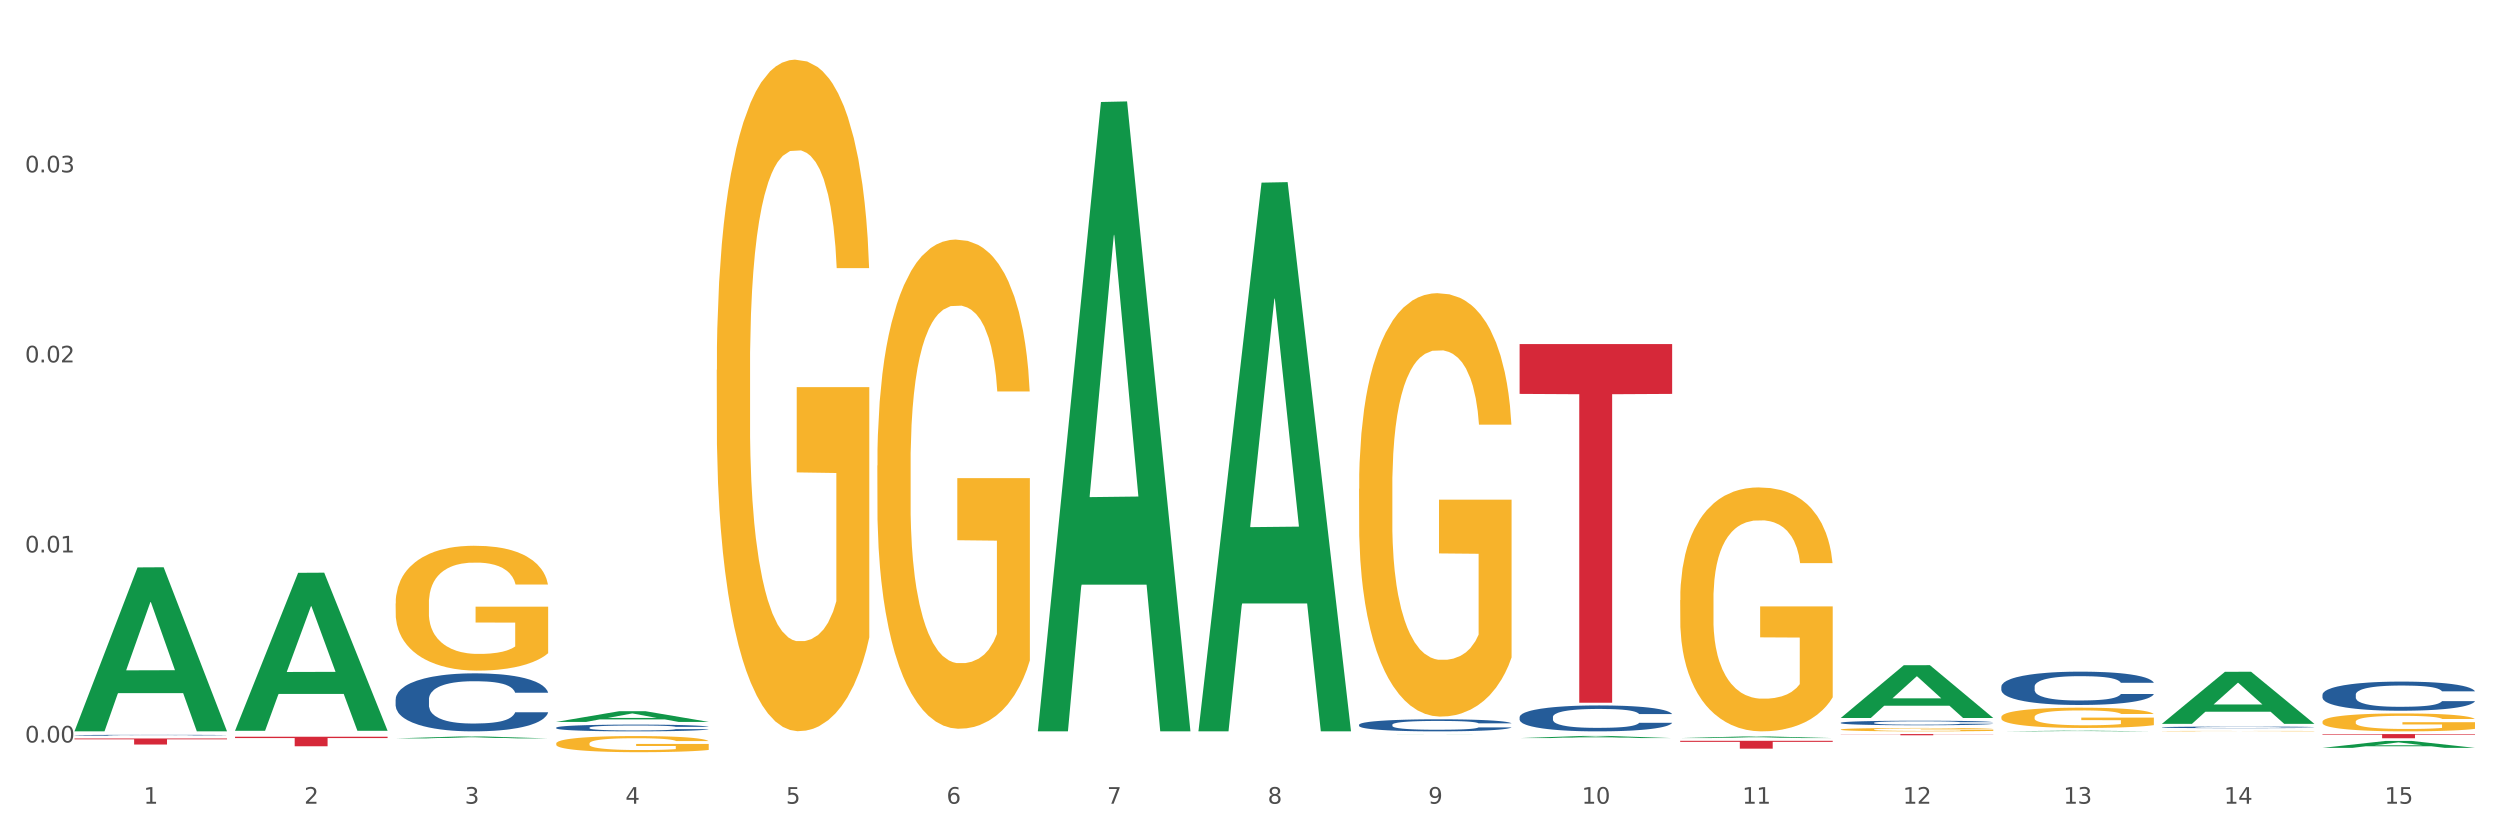 <?xml version="1.0" encoding="utf-8" standalone="no"?>
<!DOCTYPE svg PUBLIC "-//W3C//DTD SVG 1.1//EN"
  "http://www.w3.org/Graphics/SVG/1.1/DTD/svg11.dtd">
<svg xmlns:xlink="http://www.w3.org/1999/xlink" width="1080pt" height="360pt" viewBox="0 0 1080 360" xmlns="http://www.w3.org/2000/svg" version="1.1">
 <rect x="0" y="0" width="1080" height="360" fill="#333333" stroke="none"/>
 <defs>
  <style type="text/css">*{stroke-linejoin: round; stroke-linecap: butt}</style>
 </defs>
 <g id="figure_1">
  <g id="patch_1">
   <path d="M 0 360 
L 1080 360 
L 1080 0 
L 0 0 
z
" style="fill: #ffffff; stroke: #ffffff; stroke-linejoin: miter"/>
  </g>
  <g id="axes_1">
   <g id="matplotlib.axis_1">
    <g id="xtick_1">
     <g id="text_1">
      <!-- 1 -->
      <g style="fill: #4d4d4d" transform="translate(62.07 347.204) scale(0.096 -0.096)">
       <defs>
        <path id="DejaVuSans-31" d="M 794 531 
L 1825 531 
L 1825 4091 
L 703 3866 
L 703 4441 
L 1819 4666 
L 2450 4666 
L 2450 531 
L 3481 531 
L 3481 0 
L 794 0 
L 794 531 
z
" transform="scale(0.016)"/>
       </defs>
       <use xlink:href="#DejaVuSans-31"/>
      </g>
     </g>
    </g>
    <g id="xtick_2">
     <g id="text_2">
      <!-- 2 -->
      <g style="fill: #4d4d4d" transform="translate(131.436 347.204) scale(0.096 -0.096)">
       <defs>
        <path id="DejaVuSans-32" d="M 1228 531 
L 3431 531 
L 3431 0 
L 469 0 
L 469 531 
Q 828 903 1448 1529 
Q 2069 2156 2228 2338 
Q 2531 2678 2651 2914 
Q 2772 3150 2772 3378 
Q 2772 3750 2511 3984 
Q 2250 4219 1831 4219 
Q 1534 4219 1204 4116 
Q 875 4013 500 3803 
L 500 4441 
Q 881 4594 1212 4672 
Q 1544 4750 1819 4750 
Q 2544 4750 2975 4387 
Q 3406 4025 3406 3419 
Q 3406 3131 3298 2873 
Q 3191 2616 2906 2266 
Q 2828 2175 2409 1742 
Q 1991 1309 1228 531 
z
" transform="scale(0.016)"/>
       </defs>
       <use xlink:href="#DejaVuSans-32"/>
      </g>
     </g>
    </g>
    <g id="xtick_3">
     <g id="text_3">
      <!-- 3 -->
      <g style="fill: #4d4d4d" transform="translate(200.802 347.204) scale(0.096 -0.096)">
       <defs>
        <path id="DejaVuSans-33" d="M 2597 2516 
Q 3050 2419 3304 2112 
Q 3559 1806 3559 1356 
Q 3559 666 3084 287 
Q 2609 -91 1734 -91 
Q 1441 -91 1130 -33 
Q 819 25 488 141 
L 488 750 
Q 750 597 1062 519 
Q 1375 441 1716 441 
Q 2309 441 2620 675 
Q 2931 909 2931 1356 
Q 2931 1769 2642 2001 
Q 2353 2234 1838 2234 
L 1294 2234 
L 1294 2753 
L 1863 2753 
Q 2328 2753 2575 2939 
Q 2822 3125 2822 3475 
Q 2822 3834 2567 4026 
Q 2313 4219 1838 4219 
Q 1578 4219 1281 4162 
Q 984 4106 628 3988 
L 628 4550 
Q 988 4650 1302 4700 
Q 1616 4750 1894 4750 
Q 2613 4750 3031 4423 
Q 3450 4097 3450 3541 
Q 3450 3153 3228 2886 
Q 3006 2619 2597 2516 
z
" transform="scale(0.016)"/>
       </defs>
       <use xlink:href="#DejaVuSans-33"/>
      </g>
     </g>
    </g>
    <g id="xtick_4">
     <g id="text_4">
      <!-- 4 -->
      <g style="fill: #4d4d4d" transform="translate(270.169 347.204) scale(0.096 -0.096)">
       <defs>
        <path id="DejaVuSans-34" d="M 2419 4116 
L 825 1625 
L 2419 1625 
L 2419 4116 
z
M 2253 4666 
L 3047 4666 
L 3047 1625 
L 3713 1625 
L 3713 1100 
L 3047 1100 
L 3047 0 
L 2419 0 
L 2419 1100 
L 313 1100 
L 313 1709 
L 2253 4666 
z
" transform="scale(0.016)"/>
       </defs>
       <use xlink:href="#DejaVuSans-34"/>
      </g>
     </g>
    </g>
    <g id="xtick_5">
     <g id="text_5">
      <!-- 5 -->
      <g style="fill: #4d4d4d" transform="translate(339.535 347.204) scale(0.096 -0.096)">
       <defs>
        <path id="DejaVuSans-35" d="M 691 4666 
L 3169 4666 
L 3169 4134 
L 1269 4134 
L 1269 2991 
Q 1406 3038 1543 3061 
Q 1681 3084 1819 3084 
Q 2600 3084 3056 2656 
Q 3513 2228 3513 1497 
Q 3513 744 3044 326 
Q 2575 -91 1722 -91 
Q 1428 -91 1123 -41 
Q 819 9 494 109 
L 494 744 
Q 775 591 1075 516 
Q 1375 441 1709 441 
Q 2250 441 2565 725 
Q 2881 1009 2881 1497 
Q 2881 1984 2565 2268 
Q 2250 2553 1709 2553 
Q 1456 2553 1204 2497 
Q 953 2441 691 2322 
L 691 4666 
z
" transform="scale(0.016)"/>
       </defs>
       <use xlink:href="#DejaVuSans-35"/>
      </g>
     </g>
    </g>
    <g id="xtick_6">
     <g id="text_6">
      <!-- 6 -->
      <g style="fill: #4d4d4d" transform="translate(408.901 347.204) scale(0.096 -0.096)">
       <defs>
        <path id="DejaVuSans-36" d="M 2113 2584 
Q 1688 2584 1439 2293 
Q 1191 2003 1191 1497 
Q 1191 994 1439 701 
Q 1688 409 2113 409 
Q 2538 409 2786 701 
Q 3034 994 3034 1497 
Q 3034 2003 2786 2293 
Q 2538 2584 2113 2584 
z
M 3366 4563 
L 3366 3988 
Q 3128 4100 2886 4159 
Q 2644 4219 2406 4219 
Q 1781 4219 1451 3797 
Q 1122 3375 1075 2522 
Q 1259 2794 1537 2939 
Q 1816 3084 2150 3084 
Q 2853 3084 3261 2657 
Q 3669 2231 3669 1497 
Q 3669 778 3244 343 
Q 2819 -91 2113 -91 
Q 1303 -91 875 529 
Q 447 1150 447 2328 
Q 447 3434 972 4092 
Q 1497 4750 2381 4750 
Q 2619 4750 2861 4703 
Q 3103 4656 3366 4563 
z
" transform="scale(0.016)"/>
       </defs>
       <use xlink:href="#DejaVuSans-36"/>
      </g>
     </g>
    </g>
    <g id="xtick_7">
     <g id="text_7">
      <!-- 7 -->
      <g style="fill: #4d4d4d" transform="translate(478.267 347.204) scale(0.096 -0.096)">
       <defs>
        <path id="DejaVuSans-37" d="M 525 4666 
L 3525 4666 
L 3525 4397 
L 1831 0 
L 1172 0 
L 2766 4134 
L 525 4134 
L 525 4666 
z
" transform="scale(0.016)"/>
       </defs>
       <use xlink:href="#DejaVuSans-37"/>
      </g>
     </g>
    </g>
    <g id="xtick_8">
     <g id="text_8">
      <!-- 8 -->
      <g style="fill: #4d4d4d" transform="translate(547.634 347.204) scale(0.096 -0.096)">
       <defs>
        <path id="DejaVuSans-38" d="M 2034 2216 
Q 1584 2216 1326 1975 
Q 1069 1734 1069 1313 
Q 1069 891 1326 650 
Q 1584 409 2034 409 
Q 2484 409 2743 651 
Q 3003 894 3003 1313 
Q 3003 1734 2745 1975 
Q 2488 2216 2034 2216 
z
M 1403 2484 
Q 997 2584 770 2862 
Q 544 3141 544 3541 
Q 544 4100 942 4425 
Q 1341 4750 2034 4750 
Q 2731 4750 3128 4425 
Q 3525 4100 3525 3541 
Q 3525 3141 3298 2862 
Q 3072 2584 2669 2484 
Q 3125 2378 3379 2068 
Q 3634 1759 3634 1313 
Q 3634 634 3220 271 
Q 2806 -91 2034 -91 
Q 1263 -91 848 271 
Q 434 634 434 1313 
Q 434 1759 690 2068 
Q 947 2378 1403 2484 
z
M 1172 3481 
Q 1172 3119 1398 2916 
Q 1625 2713 2034 2713 
Q 2441 2713 2670 2916 
Q 2900 3119 2900 3481 
Q 2900 3844 2670 4047 
Q 2441 4250 2034 4250 
Q 1625 4250 1398 4047 
Q 1172 3844 1172 3481 
z
" transform="scale(0.016)"/>
       </defs>
       <use xlink:href="#DejaVuSans-38"/>
      </g>
     </g>
    </g>
    <g id="xtick_9">
     <g id="text_9">
      <!-- 9 -->
      <g style="fill: #4d4d4d" transform="translate(617 347.204) scale(0.096 -0.096)">
       <defs>
        <path id="DejaVuSans-39" d="M 703 97 
L 703 672 
Q 941 559 1184 500 
Q 1428 441 1663 441 
Q 2288 441 2617 861 
Q 2947 1281 2994 2138 
Q 2813 1869 2534 1725 
Q 2256 1581 1919 1581 
Q 1219 1581 811 2004 
Q 403 2428 403 3163 
Q 403 3881 828 4315 
Q 1253 4750 1959 4750 
Q 2769 4750 3195 4129 
Q 3622 3509 3622 2328 
Q 3622 1225 3098 567 
Q 2575 -91 1691 -91 
Q 1453 -91 1209 -44 
Q 966 3 703 97 
z
M 1959 2075 
Q 2384 2075 2632 2365 
Q 2881 2656 2881 3163 
Q 2881 3666 2632 3958 
Q 2384 4250 1959 4250 
Q 1534 4250 1286 3958 
Q 1038 3666 1038 3163 
Q 1038 2656 1286 2365 
Q 1534 2075 1959 2075 
z
" transform="scale(0.016)"/>
       </defs>
       <use xlink:href="#DejaVuSans-39"/>
      </g>
     </g>
    </g>
    <g id="xtick_10">
     <g id="text_10">
      <!-- 10 -->
      <g style="fill: #4d4d4d" transform="translate(683.312 347.204) scale(0.096 -0.096)">
       <defs>
        <path id="DejaVuSans-30" d="M 2034 4250 
Q 1547 4250 1301 3770 
Q 1056 3291 1056 2328 
Q 1056 1369 1301 889 
Q 1547 409 2034 409 
Q 2525 409 2770 889 
Q 3016 1369 3016 2328 
Q 3016 3291 2770 3770 
Q 2525 4250 2034 4250 
z
M 2034 4750 
Q 2819 4750 3233 4129 
Q 3647 3509 3647 2328 
Q 3647 1150 3233 529 
Q 2819 -91 2034 -91 
Q 1250 -91 836 529 
Q 422 1150 422 2328 
Q 422 3509 836 4129 
Q 1250 4750 2034 4750 
z
" transform="scale(0.016)"/>
       </defs>
       <use xlink:href="#DejaVuSans-31"/>
       <use xlink:href="#DejaVuSans-30" transform="translate(63.623 0)"/>
      </g>
     </g>
    </g>
    <g id="xtick_11">
     <g id="text_11">
      <!-- 11 -->
      <g style="fill: #4d4d4d" transform="translate(752.678 347.204) scale(0.096 -0.096)">
       <use xlink:href="#DejaVuSans-31"/>
       <use xlink:href="#DejaVuSans-31" transform="translate(63.623 0)"/>
      </g>
     </g>
    </g>
    <g id="xtick_12">
     <g id="text_12">
      <!-- 12 -->
      <g style="fill: #4d4d4d" transform="translate(822.044 347.204) scale(0.096 -0.096)">
       <use xlink:href="#DejaVuSans-31"/>
       <use xlink:href="#DejaVuSans-32" transform="translate(63.623 0)"/>
      </g>
     </g>
    </g>
    <g id="xtick_13">
     <g id="text_13">
      <!-- 13 -->
      <g style="fill: #4d4d4d" transform="translate(891.411 347.204) scale(0.096 -0.096)">
       <use xlink:href="#DejaVuSans-31"/>
       <use xlink:href="#DejaVuSans-33" transform="translate(63.623 0)"/>
      </g>
     </g>
    </g>
    <g id="xtick_14">
     <g id="text_14">
      <!-- 14 -->
      <g style="fill: #4d4d4d" transform="translate(960.777 347.204) scale(0.096 -0.096)">
       <use xlink:href="#DejaVuSans-31"/>
       <use xlink:href="#DejaVuSans-34" transform="translate(63.623 0)"/>
      </g>
     </g>
    </g>
    <g id="xtick_15">
     <g id="text_15">
      <!-- 15 -->
      <g style="fill: #4d4d4d" transform="translate(1030.143 347.204) scale(0.096 -0.096)">
       <use xlink:href="#DejaVuSans-31"/>
       <use xlink:href="#DejaVuSans-35" transform="translate(63.623 0)"/>
      </g>
     </g>
    </g>
    <g id="xtick_16"/>
    <g id="xtick_17"/>
    <g id="xtick_18"/>
    <g id="xtick_19"/>
    <g id="xtick_20"/>
    <g id="xtick_21"/>
    <g id="xtick_22"/>
    <g id="xtick_23"/>
    <g id="xtick_24"/>
    <g id="xtick_25"/>
    <g id="xtick_26"/>
    <g id="xtick_27"/>
    <g id="xtick_28"/>
    <g id="xtick_29"/>
   </g>
   <g id="matplotlib.axis_2">
    <g id="ytick_1">
     <g id="text_16">
      <!-- 0.00 -->
      <g style="fill: #4d4d4d" transform="translate(10.8 320.762) scale(0.096 -0.096)">
       <defs>
        <path id="DejaVuSans-2e" d="M 684 794 
L 1344 794 
L 1344 0 
L 684 0 
L 684 794 
z
" transform="scale(0.016)"/>
       </defs>
       <use xlink:href="#DejaVuSans-30"/>
       <use xlink:href="#DejaVuSans-2e" transform="translate(63.623 0)"/>
       <use xlink:href="#DejaVuSans-30" transform="translate(95.41 0)"/>
       <use xlink:href="#DejaVuSans-30" transform="translate(159.033 0)"/>
      </g>
     </g>
    </g>
    <g id="ytick_2">
     <g id="text_17">
      <!-- 0.01 -->
      <g style="fill: #4d4d4d" transform="translate(10.8 238.664) scale(0.096 -0.096)">
       <use xlink:href="#DejaVuSans-30"/>
       <use xlink:href="#DejaVuSans-2e" transform="translate(63.623 0)"/>
       <use xlink:href="#DejaVuSans-30" transform="translate(95.41 0)"/>
       <use xlink:href="#DejaVuSans-31" transform="translate(159.033 0)"/>
      </g>
     </g>
    </g>
    <g id="ytick_3">
     <g id="text_18">
      <!-- 0.02 -->
      <g style="fill: #4d4d4d" transform="translate(10.8 156.567) scale(0.096 -0.096)">
       <use xlink:href="#DejaVuSans-30"/>
       <use xlink:href="#DejaVuSans-2e" transform="translate(63.623 0)"/>
       <use xlink:href="#DejaVuSans-30" transform="translate(95.41 0)"/>
       <use xlink:href="#DejaVuSans-32" transform="translate(159.033 0)"/>
      </g>
     </g>
    </g>
    <g id="ytick_4">
     <g id="text_19">
      <!-- 0.03 -->
      <g style="fill: #4d4d4d" transform="translate(10.8 74.469) scale(0.096 -0.096)">
       <use xlink:href="#DejaVuSans-30"/>
       <use xlink:href="#DejaVuSans-2e" transform="translate(63.623 0)"/>
       <use xlink:href="#DejaVuSans-30" transform="translate(95.41 0)"/>
       <use xlink:href="#DejaVuSans-33" transform="translate(159.033 0)"/>
      </g>
     </g>
    </g>
    <g id="ytick_5"/>
    <g id="ytick_6"/>
    <g id="ytick_7"/>
    <g id="ytick_8"/>
   </g>
   <g id="PolyCollection_1">
    <path d="M 1003.302 300.104 
L 1003.38 300.093 
L 1003.38 299.771 
L 1003.614 299.334 
L 1004.47 298.529 
L 1005.561 297.919 
L 1007.43 297.206 
L 1008.443 296.907 
L 1009.767 296.574 
L 1012.494 296.033 
L 1015.609 295.573 
L 1017.79 295.32 
L 1019.426 295.159 
L 1023.087 294.872 
L 1025.19 294.745 
L 1027.371 294.642 
L 1029.241 294.573 
L 1032.356 294.492 
L 1034.849 294.458 
L 1037.731 294.446 
L 1040.146 294.458 
L 1043.339 294.504 
L 1048.013 294.642 
L 1049.805 294.722 
L 1052.219 294.86 
L 1054.712 295.044 
L 1056.737 295.228 
L 1059.074 295.493 
L 1061.489 295.838 
L 1063.825 296.275 
L 1065.461 296.677 
L 1066.785 297.103 
L 1067.954 297.62 
L 1068.811 298.184 
L 1069.2 298.655 
L 1054.945 298.655 
L 1054.556 298.23 
L 1053.777 297.77 
L 1052.998 297.459 
L 1052.141 297.206 
L 1050.817 296.919 
L 1049.649 296.735 
L 1047.701 296.516 
L 1045.91 296.378 
L 1044.43 296.298 
L 1042.638 296.229 
L 1038.822 296.16 
L 1036.095 296.16 
L 1034.382 296.183 
L 1032.278 296.24 
L 1030.487 296.321 
L 1028.384 296.459 
L 1026.748 296.608 
L 1025.112 296.804 
L 1024.178 296.942 
L 1022.775 297.195 
L 1021.841 297.402 
L 1020.594 297.758 
L 1019.893 298.011 
L 1018.647 298.667 
L 1018.102 299.15 
L 1017.868 299.483 
L 1017.712 299.851 
L 1017.712 301.645 
L 1018.18 302.45 
L 1018.569 302.795 
L 1019.192 303.186 
L 1020.361 303.692 
L 1022.074 304.186 
L 1023.866 304.543 
L 1025.346 304.761 
L 1026.748 304.922 
L 1028.15 305.049 
L 1029.864 305.164 
L 1031.266 305.233 
L 1033.369 305.302 
L 1035.862 305.336 
L 1037.809 305.336 
L 1041.781 305.279 
L 1043.573 305.221 
L 1045.287 305.141 
L 1047.156 305.014 
L 1048.636 304.876 
L 1049.493 304.773 
L 1050.895 304.554 
L 1051.986 304.324 
L 1052.92 304.06 
L 1053.543 303.83 
L 1054.244 303.485 
L 1054.79 303.094 
L 1054.945 302.887 
L 1069.2 302.887 
L 1068.888 303.301 
L 1068.343 303.704 
L 1067.253 304.244 
L 1066.396 304.554 
L 1065.072 304.934 
L 1063.67 305.256 
L 1061.722 305.612 
L 1059.931 305.877 
L 1058.061 306.107 
L 1056.036 306.314 
L 1052.375 306.601 
L 1051.051 306.682 
L 1048.247 306.82 
L 1046.066 306.9 
L 1042.872 306.981 
L 1039.6 307.027 
L 1036.173 307.038 
L 1033.135 307.015 
L 1029.786 306.946 
L 1027.683 306.877 
L 1025.346 306.774 
L 1022.62 306.613 
L 1020.049 306.417 
L 1017.634 306.187 
L 1015.376 305.923 
L 1013.272 305.624 
L 1010.546 305.129 
L 1008.521 304.646 
L 1007.041 304.198 
L 1006.028 303.819 
L 1005.016 303.336 
L 1004.47 303.002 
L 1003.614 302.197 
L 1003.302 301.45 
L 1003.302 300.104 
z
" clip-path="url(#p1abe6bc1d6)" style="fill: #255c99"/>
    <path d="M 170.907 302.145 
L 170.985 302.123 
L 170.985 301.482 
L 171.219 300.612 
L 172.076 299.009 
L 173.166 297.796 
L 175.036 296.377 
L 176.048 295.781 
L 177.373 295.118 
L 180.099 294.042 
L 183.215 293.126 
L 185.396 292.622 
L 187.031 292.302 
L 190.692 291.729 
L 192.796 291.478 
L 194.977 291.272 
L 196.846 291.134 
L 199.962 290.974 
L 202.454 290.905 
L 205.336 290.882 
L 207.751 290.905 
L 210.945 290.997 
L 215.618 291.272 
L 217.41 291.432 
L 219.825 291.707 
L 222.317 292.073 
L 224.342 292.439 
L 226.679 292.966 
L 229.094 293.652 
L 231.431 294.522 
L 233.066 295.324 
L 234.391 296.171 
L 235.559 297.201 
L 236.416 298.322 
L 236.805 299.261 
L 222.551 299.261 
L 222.161 298.414 
L 221.382 297.498 
L 220.604 296.88 
L 219.747 296.377 
L 218.422 295.804 
L 217.254 295.438 
L 215.307 295.003 
L 213.515 294.728 
L 212.035 294.568 
L 210.244 294.431 
L 206.427 294.293 
L 203.701 294.293 
L 201.987 294.339 
L 199.884 294.454 
L 198.092 294.614 
L 195.989 294.889 
L 194.353 295.186 
L 192.718 295.575 
L 191.783 295.85 
L 190.381 296.354 
L 189.446 296.766 
L 188.2 297.475 
L 187.499 297.979 
L 186.252 299.284 
L 185.707 300.245 
L 185.474 300.909 
L 185.318 301.642 
L 185.318 305.213 
L 185.785 306.815 
L 186.175 307.502 
L 186.798 308.281 
L 187.966 309.288 
L 189.68 310.272 
L 191.471 310.982 
L 192.951 311.417 
L 194.353 311.737 
L 195.755 311.989 
L 197.469 312.218 
L 198.871 312.355 
L 200.974 312.493 
L 203.467 312.561 
L 205.414 312.561 
L 209.387 312.447 
L 211.178 312.332 
L 212.892 312.172 
L 214.761 311.92 
L 216.241 311.646 
L 217.098 311.44 
L 218.5 311.005 
L 219.591 310.547 
L 220.526 310.02 
L 221.149 309.563 
L 221.85 308.876 
L 222.395 308.097 
L 222.551 307.685 
L 236.805 307.685 
L 236.494 308.509 
L 235.949 309.311 
L 234.858 310.387 
L 234.001 311.005 
L 232.677 311.76 
L 231.275 312.401 
L 229.328 313.111 
L 227.536 313.637 
L 225.667 314.095 
L 223.641 314.507 
L 219.98 315.08 
L 218.656 315.24 
L 215.852 315.514 
L 213.671 315.675 
L 210.477 315.835 
L 207.206 315.927 
L 203.779 315.949 
L 200.741 315.904 
L 197.391 315.766 
L 195.288 315.629 
L 192.951 315.423 
L 190.225 315.102 
L 187.655 314.713 
L 185.24 314.255 
L 182.981 313.729 
L 180.878 313.134 
L 178.152 312.149 
L 176.126 311.188 
L 174.646 310.295 
L 173.634 309.54 
L 172.621 308.578 
L 172.076 307.914 
L 171.219 306.312 
L 170.907 304.824 
L 170.907 302.145 
z
" clip-path="url(#p1abe6bc1d6)" style="fill: #255c99"/>
    <path d="M 240.274 314.341 
L 240.352 314.338 
L 240.352 314.263 
L 240.585 314.162 
L 241.442 313.975 
L 242.533 313.834 
L 244.402 313.669 
L 245.415 313.599 
L 246.739 313.522 
L 249.465 313.396 
L 252.581 313.29 
L 254.762 313.231 
L 256.398 313.194 
L 260.059 313.127 
L 262.162 313.098 
L 264.343 313.074 
L 266.212 313.058 
L 269.328 313.039 
L 271.821 313.031 
L 274.703 313.028 
L 277.117 313.031 
L 280.311 313.042 
L 284.985 313.074 
L 286.776 313.092 
L 289.191 313.124 
L 291.683 313.167 
L 293.709 313.21 
L 296.045 313.271 
L 298.46 313.351 
L 300.797 313.453 
L 302.433 313.546 
L 303.757 313.645 
L 304.925 313.765 
L 305.782 313.895 
L 306.172 314.005 
L 291.917 314.005 
L 291.528 313.906 
L 290.749 313.799 
L 289.97 313.727 
L 289.113 313.669 
L 287.789 313.602 
L 286.62 313.559 
L 284.673 313.509 
L 282.881 313.477 
L 281.401 313.458 
L 279.61 313.442 
L 275.793 313.426 
L 273.067 313.426 
L 271.353 313.431 
L 269.25 313.445 
L 267.458 313.463 
L 265.355 313.495 
L 263.72 313.53 
L 262.084 313.575 
L 261.149 313.607 
L 259.747 313.666 
L 258.812 313.714 
L 257.566 313.797 
L 256.865 313.855 
L 255.619 314.007 
L 255.073 314.119 
L 254.84 314.197 
L 254.684 314.282 
L 254.684 314.698 
L 255.151 314.885 
L 255.541 314.965 
L 256.164 315.056 
L 257.332 315.173 
L 259.046 315.288 
L 260.838 315.371 
L 262.318 315.421 
L 263.72 315.459 
L 265.122 315.488 
L 266.835 315.515 
L 268.237 315.531 
L 270.341 315.547 
L 272.833 315.555 
L 274.78 315.555 
L 278.753 315.541 
L 280.545 315.528 
L 282.258 315.509 
L 284.128 315.48 
L 285.608 315.448 
L 286.465 315.424 
L 287.867 315.373 
L 288.957 315.32 
L 289.892 315.259 
L 290.515 315.205 
L 291.216 315.125 
L 291.761 315.034 
L 291.917 314.986 
L 306.172 314.986 
L 305.86 315.082 
L 305.315 315.176 
L 304.224 315.301 
L 303.367 315.373 
L 302.043 315.461 
L 300.641 315.536 
L 298.694 315.619 
L 296.902 315.68 
L 295.033 315.733 
L 293.008 315.781 
L 289.347 315.848 
L 288.022 315.867 
L 285.218 315.899 
L 283.037 315.917 
L 279.844 315.936 
L 276.572 315.947 
L 273.145 315.949 
L 270.107 315.944 
L 266.757 315.928 
L 264.654 315.912 
L 262.318 315.888 
L 259.591 315.851 
L 257.021 315.805 
L 254.606 315.752 
L 252.347 315.691 
L 250.244 315.621 
L 247.518 315.507 
L 245.493 315.395 
L 244.013 315.291 
L 243 315.202 
L 241.987 315.09 
L 241.442 315.013 
L 240.585 314.826 
L 240.274 314.653 
L 240.274 314.341 
z
" clip-path="url(#p1abe6bc1d6)" style="fill: #255c99"/>
    <path d="M 587.105 313.08 
L 587.183 313.075 
L 587.183 312.942 
L 587.416 312.761 
L 588.273 312.428 
L 589.364 312.175 
L 591.233 311.88 
L 592.246 311.757 
L 593.57 311.619 
L 596.296 311.395 
L 599.412 311.205 
L 601.593 311.1 
L 603.229 311.033 
L 606.89 310.914 
L 608.993 310.862 
L 611.174 310.819 
L 613.043 310.79 
L 616.159 310.757 
L 618.652 310.743 
L 621.534 310.738 
L 623.948 310.743 
L 627.142 310.762 
L 631.816 310.819 
L 633.607 310.852 
L 636.022 310.909 
L 638.514 310.986 
L 640.54 311.062 
L 642.877 311.171 
L 645.291 311.314 
L 647.628 311.495 
L 649.264 311.661 
L 650.588 311.837 
L 651.756 312.052 
L 652.613 312.285 
L 653.003 312.48 
L 638.748 312.48 
L 638.359 312.304 
L 637.58 312.114 
L 636.801 311.985 
L 635.944 311.88 
L 634.62 311.761 
L 633.451 311.685 
L 631.504 311.595 
L 629.713 311.538 
L 628.233 311.504 
L 626.441 311.476 
L 622.624 311.447 
L 619.898 311.447 
L 618.184 311.457 
L 616.081 311.481 
L 614.29 311.514 
L 612.186 311.571 
L 610.551 311.633 
L 608.915 311.714 
L 607.98 311.771 
L 606.578 311.876 
L 605.643 311.961 
L 604.397 312.109 
L 603.696 312.213 
L 602.45 312.485 
L 601.905 312.685 
L 601.671 312.823 
L 601.515 312.975 
L 601.515 313.717 
L 601.982 314.051 
L 602.372 314.193 
L 602.995 314.355 
L 604.163 314.565 
L 605.877 314.769 
L 607.669 314.917 
L 609.149 315.007 
L 610.551 315.074 
L 611.953 315.126 
L 613.666 315.174 
L 615.069 315.202 
L 617.172 315.231 
L 619.664 315.245 
L 621.612 315.245 
L 625.584 315.221 
L 627.376 315.197 
L 629.089 315.164 
L 630.959 315.112 
L 632.439 315.055 
L 633.296 315.012 
L 634.698 314.921 
L 635.788 314.826 
L 636.723 314.717 
L 637.346 314.622 
L 638.047 314.479 
L 638.592 314.317 
L 638.748 314.231 
L 653.003 314.231 
L 652.691 314.403 
L 652.146 314.569 
L 651.055 314.793 
L 650.199 314.921 
L 648.874 315.079 
L 647.472 315.212 
L 645.525 315.359 
L 643.733 315.469 
L 641.864 315.564 
L 639.839 315.65 
L 636.178 315.769 
L 634.853 315.802 
L 632.049 315.859 
L 629.868 315.892 
L 626.675 315.926 
L 623.403 315.945 
L 619.976 315.949 
L 616.938 315.94 
L 613.589 315.911 
L 611.485 315.883 
L 609.149 315.84 
L 606.422 315.773 
L 603.852 315.692 
L 601.437 315.597 
L 599.178 315.488 
L 597.075 315.364 
L 594.349 315.159 
L 592.324 314.96 
L 590.844 314.774 
L 589.831 314.617 
L 588.818 314.417 
L 588.273 314.279 
L 587.416 313.946 
L 587.105 313.636 
L 587.105 313.08 
z
" clip-path="url(#p1abe6bc1d6)" style="fill: #255c99"/>
    <path d="M 101.541 315.567 
L 101.609 315.503 
L 128.784 247.457 
L 140.061 247.393 
L 167.439 315.695 
L 154.395 315.695 
L 148.485 299.79 
L 120.427 299.79 
L 120.224 300.047 
L 114.517 315.695 
L 101.541 315.695 
L 101.541 315.567 
L 123.96 290.298 
L 144.952 290.234 
L 134.558 261.951 
L 134.422 261.823 
L 134.286 262.015 
L 123.892 290.234 
L 123.96 290.298 
L 101.541 315.567 
z
" clip-path="url(#p1abe6bc1d6)" style="fill: #109648"/>
    <path d="M 864.57 296.623 
L 864.648 296.61 
L 864.648 296.242 
L 864.881 295.742 
L 865.738 294.821 
L 866.829 294.124 
L 868.698 293.309 
L 869.711 292.967 
L 871.035 292.585 
L 873.761 291.967 
L 876.877 291.441 
L 879.058 291.152 
L 880.694 290.967 
L 884.355 290.639 
L 886.458 290.494 
L 888.639 290.376 
L 890.508 290.297 
L 893.624 290.205 
L 896.117 290.165 
L 898.999 290.152 
L 901.413 290.165 
L 904.607 290.218 
L 909.281 290.376 
L 911.072 290.468 
L 913.487 290.626 
L 915.979 290.836 
L 918.005 291.046 
L 920.341 291.349 
L 922.756 291.743 
L 925.093 292.243 
L 926.729 292.704 
L 928.053 293.19 
L 929.221 293.782 
L 930.078 294.427 
L 930.468 294.966 
L 916.213 294.966 
L 915.824 294.479 
L 915.045 293.953 
L 914.266 293.598 
L 913.409 293.309 
L 912.085 292.98 
L 910.916 292.769 
L 908.969 292.52 
L 907.177 292.362 
L 905.697 292.27 
L 903.906 292.191 
L 900.089 292.112 
L 897.363 292.112 
L 895.649 292.138 
L 893.546 292.204 
L 891.754 292.296 
L 889.651 292.454 
L 888.016 292.625 
L 886.38 292.848 
L 885.445 293.006 
L 884.043 293.296 
L 883.108 293.532 
L 881.862 293.94 
L 881.161 294.229 
L 879.915 294.979 
L 879.369 295.532 
L 879.136 295.913 
L 878.98 296.334 
L 878.98 298.386 
L 879.447 299.306 
L 879.837 299.701 
L 880.46 300.148 
L 881.628 300.727 
L 883.342 301.292 
L 885.134 301.7 
L 886.614 301.95 
L 888.016 302.134 
L 889.418 302.279 
L 891.131 302.41 
L 892.533 302.489 
L 894.637 302.568 
L 897.129 302.608 
L 899.076 302.608 
L 903.049 302.542 
L 904.841 302.476 
L 906.554 302.384 
L 908.424 302.239 
L 909.904 302.082 
L 910.76 301.963 
L 912.163 301.713 
L 913.253 301.45 
L 914.188 301.148 
L 914.811 300.885 
L 915.512 300.49 
L 916.057 300.043 
L 916.213 299.806 
L 930.468 299.806 
L 930.156 300.28 
L 929.611 300.74 
L 928.52 301.358 
L 927.663 301.713 
L 926.339 302.147 
L 924.937 302.516 
L 922.99 302.923 
L 921.198 303.226 
L 919.329 303.489 
L 917.304 303.726 
L 913.643 304.055 
L 912.318 304.147 
L 909.514 304.304 
L 907.333 304.397 
L 904.14 304.489 
L 900.868 304.541 
L 897.441 304.554 
L 894.403 304.528 
L 891.053 304.449 
L 888.95 304.37 
L 886.614 304.252 
L 883.887 304.068 
L 881.317 303.844 
L 878.902 303.581 
L 876.643 303.279 
L 874.54 302.937 
L 871.814 302.371 
L 869.789 301.819 
L 868.309 301.306 
L 867.296 300.872 
L 866.283 300.319 
L 865.738 299.938 
L 864.881 299.017 
L 864.57 298.162 
L 864.57 296.623 
z
" clip-path="url(#p1abe6bc1d6)" style="fill: #255c99"/>
    <path d="M 656.471 309.78 
L 656.549 309.77 
L 656.549 309.483 
L 656.783 309.094 
L 657.639 308.378 
L 658.73 307.836 
L 660.599 307.201 
L 661.612 306.935 
L 662.936 306.639 
L 665.662 306.158 
L 668.778 305.748 
L 670.959 305.523 
L 672.595 305.38 
L 676.256 305.124 
L 678.359 305.012 
L 680.54 304.92 
L 682.41 304.858 
L 685.525 304.787 
L 688.018 304.756 
L 690.9 304.746 
L 693.315 304.756 
L 696.508 304.797 
L 701.182 304.92 
L 702.973 304.991 
L 705.388 305.114 
L 707.881 305.278 
L 709.906 305.442 
L 712.243 305.677 
L 714.657 305.984 
L 716.994 306.373 
L 718.63 306.731 
L 719.954 307.109 
L 721.123 307.57 
L 721.979 308.071 
L 722.369 308.491 
L 708.114 308.491 
L 707.725 308.112 
L 706.946 307.703 
L 706.167 307.426 
L 705.31 307.201 
L 703.986 306.946 
L 702.818 306.782 
L 700.87 306.587 
L 699.079 306.465 
L 697.599 306.393 
L 695.807 306.332 
L 691.99 306.27 
L 689.264 306.27 
L 687.55 306.291 
L 685.447 306.342 
L 683.656 306.414 
L 681.553 306.536 
L 679.917 306.669 
L 678.281 306.843 
L 677.346 306.966 
L 675.944 307.191 
L 675.01 307.375 
L 673.763 307.693 
L 673.062 307.918 
L 671.816 308.501 
L 671.271 308.931 
L 671.037 309.227 
L 670.881 309.555 
L 670.881 311.151 
L 671.349 311.867 
L 671.738 312.174 
L 672.361 312.522 
L 673.53 312.972 
L 675.243 313.412 
L 677.035 313.729 
L 678.515 313.924 
L 679.917 314.067 
L 681.319 314.179 
L 683.033 314.282 
L 684.435 314.343 
L 686.538 314.404 
L 689.03 314.435 
L 690.978 314.435 
L 694.95 314.384 
L 696.742 314.333 
L 698.456 314.261 
L 700.325 314.149 
L 701.805 314.026 
L 702.662 313.934 
L 704.064 313.739 
L 705.154 313.535 
L 706.089 313.299 
L 706.712 313.095 
L 707.413 312.788 
L 707.959 312.44 
L 708.114 312.256 
L 722.369 312.256 
L 722.057 312.624 
L 721.512 312.982 
L 720.422 313.463 
L 719.565 313.739 
L 718.241 314.077 
L 716.838 314.364 
L 714.891 314.681 
L 713.1 314.916 
L 711.23 315.121 
L 709.205 315.305 
L 705.544 315.561 
L 704.22 315.632 
L 701.416 315.755 
L 699.235 315.827 
L 696.041 315.898 
L 692.769 315.939 
L 689.342 315.949 
L 686.304 315.929 
L 682.955 315.868 
L 680.852 315.806 
L 678.515 315.714 
L 675.789 315.571 
L 673.218 315.397 
L 670.803 315.192 
L 668.544 314.957 
L 666.441 314.691 
L 663.715 314.251 
L 661.69 313.821 
L 660.21 313.422 
L 659.197 313.085 
L 658.185 312.655 
L 657.639 312.358 
L 656.783 311.642 
L 656.471 310.977 
L 656.471 309.78 
z
" clip-path="url(#p1abe6bc1d6)" style="fill: #255c99"/>
    <path d="M 795.203 312.23 
L 795.281 312.228 
L 795.281 312.177 
L 795.515 312.109 
L 796.372 311.984 
L 797.462 311.888 
L 799.332 311.777 
L 800.344 311.73 
L 801.669 311.678 
L 804.395 311.594 
L 807.511 311.522 
L 809.692 311.483 
L 811.327 311.458 
L 814.988 311.413 
L 817.092 311.393 
L 819.273 311.377 
L 821.142 311.366 
L 824.258 311.353 
L 826.75 311.348 
L 829.632 311.346 
L 832.047 311.348 
L 835.241 311.355 
L 839.914 311.377 
L 841.706 311.389 
L 844.121 311.411 
L 846.613 311.44 
L 848.638 311.468 
L 850.975 311.51 
L 853.39 311.563 
L 855.727 311.632 
L 857.362 311.695 
L 858.687 311.761 
L 859.855 311.842 
L 860.712 311.93 
L 861.101 312.003 
L 846.847 312.003 
L 846.457 311.937 
L 845.678 311.865 
L 844.899 311.817 
L 844.043 311.777 
L 842.718 311.732 
L 841.55 311.704 
L 839.603 311.669 
L 837.811 311.648 
L 836.331 311.635 
L 834.54 311.625 
L 830.723 311.614 
L 827.997 311.614 
L 826.283 311.617 
L 824.18 311.626 
L 822.388 311.639 
L 820.285 311.66 
L 818.649 311.684 
L 817.014 311.714 
L 816.079 311.736 
L 814.677 311.775 
L 813.742 311.808 
L 812.496 311.863 
L 811.795 311.903 
L 810.548 312.005 
L 810.003 312.081 
L 809.77 312.133 
L 809.614 312.19 
L 809.614 312.47 
L 810.081 312.596 
L 810.471 312.65 
L 811.094 312.711 
L 812.262 312.79 
L 813.976 312.867 
L 815.767 312.923 
L 817.247 312.957 
L 818.649 312.982 
L 820.051 313.002 
L 821.765 313.02 
L 823.167 313.03 
L 825.27 313.041 
L 827.763 313.046 
L 829.71 313.046 
L 833.683 313.037 
L 835.474 313.028 
L 837.188 313.016 
L 839.057 312.996 
L 840.537 312.975 
L 841.394 312.958 
L 842.796 312.924 
L 843.887 312.888 
L 844.822 312.847 
L 845.445 312.811 
L 846.146 312.757 
L 846.691 312.696 
L 846.847 312.664 
L 861.101 312.664 
L 860.79 312.729 
L 860.245 312.791 
L 859.154 312.876 
L 858.297 312.924 
L 856.973 312.984 
L 855.571 313.034 
L 853.624 313.09 
L 851.832 313.131 
L 849.963 313.167 
L 847.937 313.199 
L 844.276 313.244 
L 842.952 313.256 
L 840.148 313.278 
L 837.967 313.291 
L 834.773 313.303 
L 831.502 313.31 
L 828.074 313.312 
L 825.037 313.309 
L 821.687 313.298 
L 819.584 313.287 
L 817.247 313.271 
L 814.521 313.246 
L 811.951 313.215 
L 809.536 313.179 
L 807.277 313.138 
L 805.174 313.091 
L 802.448 313.014 
L 800.422 312.939 
L 798.942 312.869 
L 797.93 312.809 
L 796.917 312.734 
L 796.372 312.682 
L 795.515 312.556 
L 795.203 312.44 
L 795.203 312.23 
z
" clip-path="url(#p1abe6bc1d6)" style="fill: #255c99"/>
    <path d="M 32.175 317.63 
L 32.253 317.63 
L 32.253 317.619 
L 32.487 317.605 
L 33.343 317.579 
L 34.434 317.559 
L 36.303 317.536 
L 37.316 317.526 
L 38.64 317.515 
L 41.366 317.497 
L 44.482 317.482 
L 46.663 317.474 
L 48.299 317.469 
L 51.96 317.459 
L 54.063 317.455 
L 56.244 317.452 
L 58.114 317.45 
L 61.229 317.447 
L 63.722 317.446 
L 66.604 317.446 
L 69.019 317.446 
L 72.212 317.447 
L 76.886 317.452 
L 78.677 317.455 
L 81.092 317.459 
L 83.585 317.465 
L 85.61 317.471 
L 87.947 317.48 
L 90.361 317.491 
L 92.698 317.505 
L 94.334 317.518 
L 95.658 317.532 
L 96.827 317.549 
L 97.683 317.568 
L 98.073 317.583 
L 83.818 317.583 
L 83.429 317.569 
L 82.65 317.554 
L 81.871 317.544 
L 81.014 317.536 
L 79.69 317.526 
L 78.522 317.52 
L 76.574 317.513 
L 74.783 317.509 
L 73.303 317.506 
L 71.511 317.504 
L 67.694 317.502 
L 64.968 317.502 
L 63.255 317.502 
L 61.151 317.504 
L 59.36 317.507 
L 57.257 317.511 
L 55.621 317.516 
L 53.985 317.523 
L 53.05 317.527 
L 51.648 317.535 
L 50.714 317.542 
L 49.467 317.554 
L 48.766 317.562 
L 47.52 317.583 
L 46.975 317.599 
L 46.741 317.61 
L 46.585 317.622 
L 46.585 317.681 
L 47.053 317.707 
L 47.442 317.718 
L 48.065 317.731 
L 49.234 317.748 
L 50.947 317.764 
L 52.739 317.775 
L 54.219 317.782 
L 55.621 317.788 
L 57.023 317.792 
L 58.737 317.796 
L 60.139 317.798 
L 62.242 317.8 
L 64.734 317.801 
L 66.682 317.801 
L 70.654 317.799 
L 72.446 317.797 
L 74.16 317.795 
L 76.029 317.791 
L 77.509 317.786 
L 78.366 317.783 
L 79.768 317.776 
L 80.858 317.768 
L 81.793 317.76 
L 82.416 317.752 
L 83.117 317.741 
L 83.663 317.728 
L 83.818 317.721 
L 98.073 317.721 
L 97.761 317.735 
L 97.216 317.748 
L 96.126 317.766 
L 95.269 317.776 
L 93.945 317.788 
L 92.542 317.799 
L 90.595 317.81 
L 88.804 317.819 
L 86.934 317.826 
L 84.909 317.833 
L 81.248 317.843 
L 79.924 317.845 
L 77.12 317.85 
L 74.939 317.852 
L 71.745 317.855 
L 68.473 317.856 
L 65.046 317.857 
L 62.008 317.856 
L 58.659 317.854 
L 56.556 317.852 
L 54.219 317.848 
L 51.493 317.843 
L 48.922 317.837 
L 46.507 317.829 
L 44.248 317.82 
L 42.145 317.811 
L 39.419 317.794 
L 37.394 317.779 
L 35.914 317.764 
L 34.901 317.752 
L 33.889 317.736 
L 33.343 317.725 
L 32.487 317.699 
L 32.175 317.674 
L 32.175 317.63 
z
" clip-path="url(#p1abe6bc1d6)" style="fill: #255c99"/>
    <path d="M 170.907 318.989 
L 170.975 318.988 
L 198.15 318.162 
L 209.427 318.162 
L 236.805 318.991 
L 223.762 318.991 
L 217.851 318.798 
L 189.794 318.798 
L 189.59 318.801 
L 183.883 318.991 
L 170.907 318.991 
L 170.907 318.989 
L 193.326 318.682 
L 214.319 318.682 
L 203.924 318.338 
L 203.788 318.337 
L 203.653 318.339 
L 193.258 318.682 
L 193.326 318.682 
L 170.907 318.989 
z
" clip-path="url(#p1abe6bc1d6)" style="fill: #109648"/>
    <path d="M 240.274 311.854 
L 240.342 311.85 
L 267.516 307.236 
L 278.793 307.232 
L 306.172 311.863 
L 293.128 311.863 
L 287.217 310.784 
L 259.16 310.784 
L 258.956 310.802 
L 253.249 311.863 
L 240.274 311.863 
L 240.274 311.854 
L 262.693 310.141 
L 283.685 310.137 
L 273.291 308.219 
L 273.155 308.21 
L 273.019 308.223 
L 262.625 310.137 
L 262.693 310.141 
L 240.274 311.854 
z
" clip-path="url(#p1abe6bc1d6)" style="fill: #109648"/>
    <path d="M 32.175 315.816 
L 32.243 315.75 
L 59.417 245.116 
L 70.695 245.05 
L 98.073 315.949 
L 85.029 315.949 
L 79.119 299.439 
L 51.061 299.439 
L 50.857 299.706 
L 45.151 315.949 
L 32.175 315.949 
L 32.175 315.816 
L 54.594 289.587 
L 75.586 289.52 
L 65.192 260.162 
L 65.056 260.029 
L 64.92 260.228 
L 54.526 289.52 
L 54.594 289.587 
L 32.175 315.816 
z
" clip-path="url(#p1abe6bc1d6)" style="fill: #109648"/>
    <path d="M 795.203 317.115 
L 861.101 317.115 
L 861.101 317.188 
L 835.179 317.188 
L 835.179 317.639 
L 820.969 317.639 
L 820.969 317.188 
L 795.203 317.188 
L 795.203 317.115 
L 795.203 317.115 
z
" clip-path="url(#p1abe6bc1d6)" style="fill: #d62839"/>
    <path d="M 1003.302 317.115 
L 1069.2 317.115 
L 1069.2 317.365 
L 1043.278 317.367 
L 1043.278 318.918 
L 1029.068 318.918 
L 1029.068 317.367 
L 1003.302 317.365 
L 1003.302 317.117 
L 1003.302 317.115 
z
" clip-path="url(#p1abe6bc1d6)" style="fill: #d62839"/>
    <path d="M 933.936 314.196 
L 934.014 314.195 
L 934.014 314.177 
L 934.247 314.152 
L 935.104 314.107 
L 936.195 314.073 
L 938.064 314.034 
L 939.077 314.017 
L 940.401 313.998 
L 943.127 313.968 
L 946.243 313.942 
L 948.424 313.928 
L 950.06 313.919 
L 953.721 313.903 
L 955.824 313.896 
L 958.005 313.89 
L 959.874 313.886 
L 962.99 313.882 
L 965.483 313.88 
L 968.365 313.879 
L 970.779 313.88 
L 973.973 313.882 
L 978.647 313.89 
L 980.438 313.895 
L 982.853 313.902 
L 985.346 313.913 
L 987.371 313.923 
L 989.708 313.938 
L 992.122 313.957 
L 994.459 313.981 
L 996.095 314.004 
L 997.419 314.028 
L 998.587 314.057 
L 999.444 314.088 
L 999.834 314.115 
L 985.579 314.115 
L 985.19 314.091 
L 984.411 314.065 
L 983.632 314.048 
L 982.775 314.034 
L 981.451 314.017 
L 980.283 314.007 
L 978.335 313.995 
L 976.544 313.987 
L 975.064 313.983 
L 973.272 313.979 
L 969.455 313.975 
L 966.729 313.975 
L 965.015 313.976 
L 962.912 313.98 
L 961.121 313.984 
L 959.018 313.992 
L 957.382 314 
L 955.746 314.011 
L 954.811 314.019 
L 953.409 314.033 
L 952.475 314.044 
L 951.228 314.064 
L 950.527 314.079 
L 949.281 314.115 
L 948.736 314.142 
L 948.502 314.161 
L 948.346 314.181 
L 948.346 314.282 
L 948.814 314.327 
L 949.203 314.346 
L 949.826 314.368 
L 950.995 314.396 
L 952.708 314.424 
L 954.5 314.444 
L 955.98 314.456 
L 957.382 314.465 
L 958.784 314.472 
L 960.498 314.479 
L 961.9 314.482 
L 964.003 314.486 
L 966.495 314.488 
L 968.443 314.488 
L 972.415 314.485 
L 974.207 314.482 
L 975.92 314.477 
L 977.79 314.47 
L 979.27 314.462 
L 980.127 314.457 
L 981.529 314.444 
L 982.619 314.432 
L 983.554 314.417 
L 984.177 314.404 
L 984.878 314.385 
L 985.423 314.363 
L 985.579 314.351 
L 999.834 314.351 
L 999.522 314.374 
L 998.977 314.397 
L 997.886 314.427 
L 997.03 314.444 
L 995.705 314.466 
L 994.303 314.484 
L 992.356 314.504 
L 990.564 314.518 
L 988.695 314.531 
L 986.67 314.543 
L 983.009 314.559 
L 981.685 314.563 
L 978.88 314.571 
L 976.699 314.576 
L 973.506 314.58 
L 970.234 314.583 
L 966.807 314.583 
L 963.769 314.582 
L 960.42 314.578 
L 958.317 314.574 
L 955.98 314.569 
L 953.253 314.56 
L 950.683 314.549 
L 948.268 314.536 
L 946.009 314.521 
L 943.906 314.504 
L 941.18 314.477 
L 939.155 314.45 
L 937.675 314.424 
L 936.662 314.403 
L 935.65 314.376 
L 935.104 314.358 
L 934.247 314.313 
L 933.936 314.271 
L 933.936 314.196 
z
" clip-path="url(#p1abe6bc1d6)" style="fill: #255c99"/>
    <path d="M 448.372 315.438 
L 448.44 315.183 
L 475.615 44.062 
L 486.892 43.806 
L 514.27 315.949 
L 501.227 315.949 
L 495.316 252.577 
L 467.259 252.577 
L 467.055 253.599 
L 461.348 315.949 
L 448.372 315.949 
L 448.372 315.438 
L 470.791 214.758 
L 491.783 214.503 
L 481.389 101.812 
L 481.253 101.301 
L 481.117 102.068 
L 470.723 214.503 
L 470.791 214.758 
L 448.372 315.438 
z
" clip-path="url(#p1abe6bc1d6)" style="fill: #109648"/>
    <path d="M 309.64 159.826 
L 309.718 159.561 
L 309.718 150.023 
L 309.873 141.809 
L 310.651 121.938 
L 311.818 105.511 
L 312.674 96.767 
L 313.53 89.613 
L 314.541 82.46 
L 315.786 75.041 
L 318.042 64.178 
L 319.443 58.614 
L 321.155 52.785 
L 324.267 44.306 
L 326.523 39.537 
L 328.857 35.563 
L 332.669 30.794 
L 335.159 28.674 
L 337.804 27.084 
L 340.994 26.024 
L 343.406 25.759 
L 348.696 26.554 
L 353.209 28.939 
L 355.387 30.794 
L 358.188 33.973 
L 359.666 36.093 
L 362.078 40.332 
L 364.568 45.896 
L 366.279 50.665 
L 368.847 59.674 
L 370.792 68.682 
L 372.581 79.81 
L 373.515 87.494 
L 374.215 94.648 
L 374.838 102.861 
L 375.46 115.844 
L 361.456 115.844 
L 360.911 106.57 
L 360.055 97.827 
L 358.81 89.348 
L 357.721 84.049 
L 355.854 77.426 
L 354.142 73.186 
L 352.353 70.007 
L 350.174 67.357 
L 348.463 66.033 
L 346.051 64.973 
L 341.305 65.238 
L 338.115 67.357 
L 335.937 70.007 
L 334.536 72.391 
L 333.292 75.041 
L 331.891 78.75 
L 330.257 84.314 
L 329.09 89.348 
L 327.923 95.707 
L 326.99 102.066 
L 326.134 109.485 
L 325.434 117.434 
L 324.889 125.647 
L 324.422 135.715 
L 324.033 152.408 
L 324.033 188.706 
L 324.189 196.92 
L 324.578 207.783 
L 325.045 215.996 
L 325.823 225.8 
L 326.523 232.424 
L 327.845 241.962 
L 329.324 249.911 
L 330.491 254.945 
L 331.658 259.184 
L 333.681 265.013 
L 335.937 269.782 
L 337.882 272.697 
L 340.527 275.346 
L 342.317 276.406 
L 343.873 276.936 
L 347.685 276.936 
L 350.408 276.141 
L 353.442 274.286 
L 355.776 271.902 
L 357.721 268.987 
L 359.9 264.218 
L 361.3 259.714 
L 361.3 204.339 
L 344.184 204.074 
L 344.184 167.245 
L 375.538 167.245 
L 375.538 275.346 
L 374.215 280.91 
L 372.737 285.944 
L 371.181 290.449 
L 368.847 296.013 
L 366.046 301.312 
L 363.556 305.021 
L 360.911 308.2 
L 357.799 311.115 
L 353.753 313.765 
L 351.264 314.824 
L 348.152 315.619 
L 344.495 315.884 
L 341.305 315.354 
L 338.193 314.029 
L 334.925 311.645 
L 331.736 308.2 
L 329.324 304.756 
L 326.912 300.517 
L 324.344 294.953 
L 322.322 289.654 
L 320.766 284.885 
L 319.054 278.791 
L 317.187 270.842 
L 315.786 263.688 
L 314.541 256.27 
L 313.219 246.731 
L 312.285 238.518 
L 311.352 228.184 
L 310.807 220.501 
L 310.184 208.578 
L 309.718 191.886 
L 309.64 159.826 
z
" clip-path="url(#p1abe6bc1d6)" style="fill: #f7b32b"/>
    <path d="M 379.006 201.143 
L 379.084 200.95 
L 379.084 194.002 
L 379.24 188.019 
L 380.018 173.543 
L 381.185 161.577 
L 382.04 155.208 
L 382.896 149.997 
L 383.908 144.785 
L 385.152 139.381 
L 387.409 131.468 
L 388.809 127.415 
L 390.521 123.169 
L 393.633 116.993 
L 395.889 113.518 
L 398.223 110.623 
L 402.035 107.149 
L 404.525 105.605 
L 407.17 104.447 
L 410.36 103.675 
L 412.772 103.482 
L 418.062 104.061 
L 422.575 105.798 
L 424.753 107.149 
L 427.554 109.465 
L 429.032 111.009 
L 431.444 114.097 
L 433.934 118.151 
L 435.646 121.625 
L 438.213 128.187 
L 440.158 134.749 
L 441.948 142.855 
L 442.881 148.453 
L 443.581 153.664 
L 444.204 159.647 
L 444.826 169.104 
L 430.822 169.104 
L 430.277 162.349 
L 429.422 155.98 
L 428.177 149.804 
L 427.087 145.943 
L 425.22 141.118 
L 423.509 138.03 
L 421.719 135.714 
L 419.541 133.784 
L 417.829 132.819 
L 415.417 132.047 
L 410.671 132.24 
L 407.481 133.784 
L 405.303 135.714 
L 403.903 137.451 
L 402.658 139.381 
L 401.257 142.083 
L 399.624 146.136 
L 398.456 149.804 
L 397.289 154.436 
L 396.356 159.068 
L 395.5 164.472 
L 394.8 170.262 
L 394.255 176.245 
L 393.788 183.58 
L 393.399 195.739 
L 393.399 222.181 
L 393.555 228.164 
L 393.944 236.077 
L 394.411 242.061 
L 395.189 249.202 
L 395.889 254.027 
L 397.212 260.975 
L 398.69 266.765 
L 399.857 270.432 
L 401.024 273.521 
L 403.047 277.767 
L 405.303 281.241 
L 407.248 283.364 
L 409.893 285.294 
L 411.683 286.066 
L 413.239 286.452 
L 417.051 286.452 
L 419.774 285.873 
L 422.808 284.522 
L 425.142 282.785 
L 427.087 280.662 
L 429.266 277.188 
L 430.666 273.907 
L 430.666 233.568 
L 413.55 233.375 
L 413.55 206.547 
L 444.904 206.547 
L 444.904 285.294 
L 443.581 289.347 
L 442.103 293.014 
L 440.547 296.295 
L 438.213 300.348 
L 435.412 304.208 
L 432.923 306.911 
L 430.277 309.227 
L 427.165 311.35 
L 423.12 313.28 
L 420.63 314.052 
L 417.518 314.631 
L 413.861 314.824 
L 410.671 314.438 
L 407.559 313.473 
L 404.292 311.736 
L 401.102 309.227 
L 398.69 306.718 
L 396.278 303.629 
L 393.711 299.576 
L 391.688 295.716 
L 390.132 292.242 
L 388.42 287.803 
L 386.553 282.013 
L 385.152 276.802 
L 383.908 271.397 
L 382.585 264.449 
L 381.651 258.466 
L 380.718 250.939 
L 380.173 245.342 
L 379.551 236.656 
L 379.084 224.497 
L 379.006 201.143 
z
" clip-path="url(#p1abe6bc1d6)" style="fill: #f7b32b"/>
    <path d="M 587.105 211.176 
L 587.183 211.009 
L 587.183 204.994 
L 587.338 199.816 
L 588.116 187.286 
L 589.283 176.929 
L 590.139 171.416 
L 590.995 166.905 
L 592.006 162.395 
L 593.251 157.717 
L 595.507 150.868 
L 596.908 147.36 
L 598.619 143.684 
L 601.731 138.338 
L 603.988 135.331 
L 606.322 132.825 
L 610.134 129.818 
L 612.624 128.482 
L 615.269 127.48 
L 618.459 126.811 
L 620.871 126.644 
L 626.161 127.146 
L 630.674 128.649 
L 632.852 129.818 
L 635.653 131.823 
L 637.131 133.16 
L 639.543 135.833 
L 642.033 139.341 
L 643.744 142.348 
L 646.312 148.028 
L 648.257 153.708 
L 650.046 160.724 
L 650.98 165.569 
L 651.68 170.079 
L 652.302 175.258 
L 652.925 183.444 
L 638.921 183.444 
L 638.376 177.597 
L 637.52 172.084 
L 636.275 166.738 
L 635.186 163.397 
L 633.319 159.221 
L 631.607 156.548 
L 629.818 154.543 
L 627.639 152.872 
L 625.928 152.037 
L 623.516 151.369 
L 618.77 151.536 
L 615.58 152.872 
L 613.402 154.543 
L 612.001 156.047 
L 610.756 157.717 
L 609.356 160.056 
L 607.722 163.564 
L 606.555 166.738 
L 605.388 170.748 
L 604.455 174.757 
L 603.599 179.435 
L 602.898 184.446 
L 602.354 189.625 
L 601.887 195.973 
L 601.498 206.498 
L 601.498 229.385 
L 601.654 234.564 
L 602.043 241.413 
L 602.509 246.592 
L 603.287 252.773 
L 603.988 256.949 
L 605.31 262.964 
L 606.789 267.975 
L 607.956 271.149 
L 609.123 273.822 
L 611.145 277.498 
L 613.402 280.505 
L 615.347 282.342 
L 617.992 284.013 
L 619.781 284.681 
L 621.337 285.015 
L 625.15 285.015 
L 627.873 284.514 
L 630.907 283.345 
L 633.241 281.841 
L 635.186 280.003 
L 637.365 276.996 
L 638.765 274.156 
L 638.765 239.241 
L 621.649 239.074 
L 621.649 215.853 
L 653.003 215.853 
L 653.003 284.013 
L 651.68 287.521 
L 650.202 290.695 
L 648.646 293.535 
L 646.312 297.043 
L 643.511 300.385 
L 641.021 302.723 
L 638.376 304.728 
L 635.264 306.566 
L 631.218 308.236 
L 628.729 308.904 
L 625.617 309.406 
L 621.96 309.573 
L 618.77 309.239 
L 615.658 308.403 
L 612.39 306.9 
L 609.2 304.728 
L 606.789 302.556 
L 604.377 299.883 
L 601.809 296.375 
L 599.786 293.034 
L 598.23 290.027 
L 596.519 286.185 
L 594.652 281.173 
L 593.251 276.662 
L 592.006 271.985 
L 590.684 265.971 
L 589.75 260.792 
L 588.816 254.277 
L 588.272 249.432 
L 587.649 241.914 
L 587.183 231.39 
L 587.105 211.176 
z
" clip-path="url(#p1abe6bc1d6)" style="fill: #f7b32b"/>
    <path d="M 725.837 259.261 
L 725.915 259.165 
L 725.915 255.7 
L 726.071 252.717 
L 726.849 245.499 
L 728.016 239.531 
L 728.871 236.355 
L 729.727 233.757 
L 730.739 231.158 
L 731.984 228.463 
L 734.24 224.517 
L 735.64 222.496 
L 737.352 220.379 
L 740.464 217.299 
L 742.72 215.567 
L 745.054 214.123 
L 748.866 212.39 
L 751.356 211.621 
L 754.001 211.043 
L 757.191 210.658 
L 759.603 210.562 
L 764.894 210.851 
L 769.406 211.717 
L 771.585 212.39 
L 774.385 213.545 
L 775.864 214.315 
L 778.275 215.855 
L 780.765 217.876 
L 782.477 219.609 
L 785.044 222.881 
L 786.989 226.153 
L 788.779 230.196 
L 789.712 232.987 
L 790.412 235.585 
L 791.035 238.569 
L 791.657 243.285 
L 777.653 243.285 
L 777.108 239.916 
L 776.253 236.74 
L 775.008 233.66 
L 773.919 231.736 
L 772.051 229.329 
L 770.34 227.79 
L 768.55 226.635 
L 766.372 225.672 
L 764.66 225.191 
L 762.248 224.806 
L 757.502 224.902 
L 754.313 225.672 
L 752.134 226.635 
L 750.734 227.501 
L 749.489 228.463 
L 748.088 229.811 
L 746.455 231.832 
L 745.288 233.66 
L 744.121 235.97 
L 743.187 238.28 
L 742.331 240.975 
L 741.631 243.862 
L 741.086 246.846 
L 740.62 250.503 
L 740.23 256.567 
L 740.23 269.752 
L 740.386 272.736 
L 740.775 276.682 
L 741.242 279.665 
L 742.02 283.226 
L 742.72 285.632 
L 744.043 289.097 
L 745.521 291.985 
L 746.688 293.813 
L 747.855 295.353 
L 749.878 297.471 
L 752.134 299.203 
L 754.079 300.262 
L 756.724 301.224 
L 758.514 301.609 
L 760.07 301.802 
L 763.882 301.802 
L 766.605 301.513 
L 769.639 300.839 
L 771.974 299.973 
L 773.919 298.914 
L 776.097 297.182 
L 777.497 295.546 
L 777.497 275.431 
L 760.381 275.334 
L 760.381 261.956 
L 791.735 261.956 
L 791.735 301.224 
L 790.412 303.245 
L 788.934 305.074 
L 787.378 306.71 
L 785.044 308.731 
L 782.243 310.656 
L 779.754 312.003 
L 777.108 313.158 
L 773.996 314.217 
L 769.951 315.179 
L 767.461 315.564 
L 764.349 315.853 
L 760.692 315.949 
L 757.502 315.757 
L 754.39 315.276 
L 751.123 314.41 
L 747.933 313.158 
L 745.521 311.907 
L 743.109 310.367 
L 740.542 308.346 
L 738.519 306.421 
L 736.963 304.689 
L 735.251 302.475 
L 733.384 299.588 
L 731.984 296.989 
L 730.739 294.294 
L 729.416 290.83 
L 728.482 287.846 
L 727.549 284.093 
L 727.004 281.301 
L 726.382 276.97 
L 725.915 270.907 
L 725.837 259.261 
z
" clip-path="url(#p1abe6bc1d6)" style="fill: #f7b32b"/>
    <path d="M 795.203 315.158 
L 795.281 315.156 
L 795.281 315.108 
L 795.437 315.066 
L 796.215 314.966 
L 797.382 314.882 
L 798.238 314.838 
L 799.094 314.802 
L 800.105 314.765 
L 801.35 314.728 
L 803.606 314.672 
L 805.006 314.644 
L 806.718 314.615 
L 809.83 314.572 
L 812.086 314.547 
L 814.42 314.527 
L 818.233 314.503 
L 820.722 314.492 
L 823.368 314.484 
L 826.557 314.479 
L 828.969 314.478 
L 834.26 314.482 
L 838.772 314.494 
L 840.951 314.503 
L 843.752 314.519 
L 845.23 314.53 
L 847.642 314.551 
L 850.131 314.58 
L 851.843 314.604 
L 854.41 314.65 
L 856.355 314.695 
L 858.145 314.752 
L 859.078 314.791 
L 859.779 314.827 
L 860.401 314.869 
L 861.024 314.935 
L 847.019 314.935 
L 846.475 314.888 
L 845.619 314.843 
L 844.374 314.8 
L 843.285 314.773 
L 841.418 314.74 
L 839.706 314.718 
L 837.916 314.702 
L 835.738 314.689 
L 834.026 314.682 
L 831.615 314.677 
L 826.869 314.678 
L 823.679 314.689 
L 821.5 314.702 
L 820.1 314.714 
L 818.855 314.728 
L 817.455 314.746 
L 815.821 314.775 
L 814.654 314.8 
L 813.487 314.832 
L 812.553 314.865 
L 811.697 314.902 
L 810.997 314.943 
L 810.453 314.984 
L 809.986 315.035 
L 809.597 315.12 
L 809.597 315.304 
L 809.752 315.346 
L 810.141 315.401 
L 810.608 315.443 
L 811.386 315.492 
L 812.086 315.526 
L 813.409 315.574 
L 814.887 315.615 
L 816.054 315.64 
L 817.221 315.662 
L 819.244 315.691 
L 821.5 315.716 
L 823.445 315.73 
L 826.091 315.744 
L 827.88 315.749 
L 829.436 315.752 
L 833.248 315.752 
L 835.971 315.748 
L 839.006 315.738 
L 841.34 315.726 
L 843.285 315.712 
L 845.463 315.687 
L 846.864 315.664 
L 846.864 315.384 
L 829.747 315.382 
L 829.747 315.195 
L 861.101 315.195 
L 861.101 315.744 
L 859.779 315.772 
L 858.3 315.798 
L 856.744 315.82 
L 854.41 315.849 
L 851.61 315.876 
L 849.12 315.894 
L 846.475 315.91 
L 843.363 315.925 
L 839.317 315.939 
L 836.827 315.944 
L 833.715 315.948 
L 830.059 315.949 
L 826.869 315.947 
L 823.757 315.94 
L 820.489 315.928 
L 817.299 315.91 
L 814.887 315.893 
L 812.475 315.871 
L 809.908 315.843 
L 807.885 315.816 
L 806.329 315.792 
L 804.617 315.761 
L 802.75 315.721 
L 801.35 315.685 
L 800.105 315.647 
L 798.782 315.599 
L 797.849 315.557 
L 796.915 315.505 
L 796.37 315.466 
L 795.748 315.405 
L 795.281 315.32 
L 795.203 315.158 
z
" clip-path="url(#p1abe6bc1d6)" style="fill: #f7b32b"/>
    <path d="M 864.57 309.771 
L 864.647 309.763 
L 864.647 309.475 
L 864.803 309.227 
L 865.581 308.626 
L 866.748 308.13 
L 867.604 307.866 
L 868.46 307.649 
L 869.471 307.433 
L 870.716 307.209 
L 872.972 306.881 
L 874.373 306.713 
L 876.084 306.536 
L 879.196 306.28 
L 881.453 306.136 
L 883.787 306.016 
L 887.599 305.872 
L 890.089 305.808 
L 892.734 305.76 
L 895.924 305.728 
L 898.336 305.72 
L 903.626 305.744 
L 908.139 305.816 
L 910.317 305.872 
L 913.118 305.968 
L 914.596 306.032 
L 917.008 306.16 
L 919.498 306.328 
L 921.209 306.472 
L 923.777 306.745 
L 925.722 307.017 
L 927.511 307.353 
L 928.445 307.585 
L 929.145 307.802 
L 929.767 308.05 
L 930.39 308.442 
L 916.385 308.442 
L 915.841 308.162 
L 914.985 307.898 
L 913.74 307.641 
L 912.651 307.481 
L 910.784 307.281 
L 909.072 307.153 
L 907.283 307.057 
L 905.104 306.977 
L 903.393 306.937 
L 900.981 306.905 
L 896.235 306.913 
L 893.045 306.977 
L 890.867 307.057 
L 889.466 307.129 
L 888.221 307.209 
L 886.821 307.321 
L 885.187 307.489 
L 884.02 307.641 
L 882.853 307.834 
L 881.919 308.026 
L 881.064 308.25 
L 880.363 308.49 
L 879.819 308.738 
L 879.352 309.043 
L 878.963 309.547 
L 878.963 310.644 
L 879.119 310.892 
L 879.508 311.22 
L 879.974 311.469 
L 880.752 311.765 
L 881.453 311.965 
L 882.775 312.253 
L 884.253 312.494 
L 885.42 312.646 
L 886.587 312.774 
L 888.61 312.95 
L 890.867 313.094 
L 892.812 313.182 
L 895.457 313.262 
L 897.246 313.294 
L 898.802 313.31 
L 902.615 313.31 
L 905.338 313.286 
L 908.372 313.23 
L 910.706 313.158 
L 912.651 313.07 
L 914.829 312.926 
L 916.23 312.79 
L 916.23 311.116 
L 899.114 311.108 
L 899.114 309.995 
L 930.468 309.995 
L 930.468 313.262 
L 929.145 313.43 
L 927.667 313.582 
L 926.111 313.719 
L 923.777 313.887 
L 920.976 314.047 
L 918.486 314.159 
L 915.841 314.255 
L 912.729 314.343 
L 908.683 314.423 
L 906.193 314.455 
L 903.081 314.479 
L 899.425 314.487 
L 896.235 314.471 
L 893.123 314.431 
L 889.855 314.359 
L 886.665 314.255 
L 884.253 314.151 
L 881.842 314.023 
L 879.274 313.855 
L 877.251 313.695 
L 875.695 313.55 
L 873.984 313.366 
L 872.116 313.126 
L 870.716 312.91 
L 869.471 312.686 
L 868.149 312.397 
L 867.215 312.149 
L 866.281 311.837 
L 865.737 311.605 
L 865.114 311.244 
L 864.647 310.74 
L 864.57 309.771 
z
" clip-path="url(#p1abe6bc1d6)" style="fill: #f7b32b"/>
    <path d="M 933.936 315.841 
L 934.014 315.841 
L 934.014 315.835 
L 934.169 315.829 
L 934.947 315.815 
L 936.114 315.804 
L 936.97 315.798 
L 937.826 315.793 
L 938.837 315.788 
L 940.082 315.783 
L 942.338 315.775 
L 943.739 315.771 
L 945.45 315.767 
L 948.563 315.762 
L 950.819 315.758 
L 953.153 315.756 
L 956.965 315.752 
L 959.455 315.751 
L 962.1 315.75 
L 965.29 315.749 
L 967.702 315.749 
L 972.992 315.749 
L 977.505 315.751 
L 979.683 315.752 
L 982.484 315.754 
L 983.962 315.756 
L 986.374 315.759 
L 988.864 315.763 
L 990.575 315.766 
L 993.143 315.772 
L 995.088 315.778 
L 996.877 315.786 
L 997.811 315.791 
L 998.511 315.796 
L 999.134 315.802 
L 999.756 315.811 
L 985.752 315.811 
L 985.207 315.805 
L 984.351 315.799 
L 983.106 315.793 
L 982.017 315.789 
L 980.15 315.784 
L 978.438 315.782 
L 976.649 315.779 
L 974.47 315.778 
L 972.759 315.777 
L 970.347 315.776 
L 965.601 315.776 
L 962.411 315.778 
L 960.233 315.779 
L 958.832 315.781 
L 957.588 315.783 
L 956.187 315.785 
L 954.553 315.789 
L 953.386 315.793 
L 952.219 315.797 
L 951.286 315.802 
L 950.43 315.807 
L 949.73 315.812 
L 949.185 315.818 
L 948.718 315.825 
L 948.329 315.836 
L 948.329 315.861 
L 948.485 315.867 
L 948.874 315.875 
L 949.341 315.88 
L 950.119 315.887 
L 950.819 315.892 
L 952.141 315.898 
L 953.62 315.904 
L 954.787 315.907 
L 955.954 315.91 
L 957.977 315.914 
L 960.233 315.918 
L 962.178 315.92 
L 964.823 315.921 
L 966.613 315.922 
L 968.169 315.923 
L 971.981 315.923 
L 974.704 315.922 
L 977.738 315.921 
L 980.072 315.919 
L 982.017 315.917 
L 984.196 315.914 
L 985.596 315.911 
L 985.596 315.872 
L 968.48 315.872 
L 968.48 315.847 
L 999.834 315.847 
L 999.834 315.921 
L 998.511 315.925 
L 997.033 315.929 
L 995.477 315.932 
L 993.143 315.936 
L 990.342 315.939 
L 987.852 315.942 
L 985.207 315.944 
L 982.095 315.946 
L 978.049 315.948 
L 975.56 315.949 
L 972.448 315.949 
L 968.791 315.949 
L 965.601 315.949 
L 962.489 315.948 
L 959.221 315.947 
L 956.032 315.944 
L 953.62 315.942 
L 951.208 315.939 
L 948.64 315.935 
L 946.618 315.931 
L 945.061 315.928 
L 943.35 315.924 
L 941.483 315.918 
L 940.082 315.913 
L 938.837 315.908 
L 937.515 315.902 
L 936.581 315.896 
L 935.648 315.889 
L 935.103 315.883 
L 934.48 315.875 
L 934.014 315.864 
L 933.936 315.841 
z
" clip-path="url(#p1abe6bc1d6)" style="fill: #f7b32b"/>
    <path d="M 1003.302 311.783 
L 1003.38 311.776 
L 1003.38 311.521 
L 1003.535 311.302 
L 1004.314 310.772 
L 1005.481 310.333 
L 1006.336 310.1 
L 1007.192 309.909 
L 1008.204 309.718 
L 1009.448 309.519 
L 1011.705 309.229 
L 1013.105 309.081 
L 1014.817 308.925 
L 1017.929 308.699 
L 1020.185 308.572 
L 1022.519 308.465 
L 1026.331 308.338 
L 1028.821 308.282 
L 1031.466 308.239 
L 1034.656 308.211 
L 1037.068 308.204 
L 1042.358 308.225 
L 1046.871 308.289 
L 1049.049 308.338 
L 1051.85 308.423 
L 1053.328 308.48 
L 1055.74 308.593 
L 1058.23 308.741 
L 1059.942 308.869 
L 1062.509 309.109 
L 1064.454 309.35 
L 1066.244 309.647 
L 1067.177 309.852 
L 1067.877 310.043 
L 1068.5 310.262 
L 1069.122 310.609 
L 1055.118 310.609 
L 1054.573 310.361 
L 1053.717 310.128 
L 1052.473 309.901 
L 1051.383 309.76 
L 1049.516 309.583 
L 1047.805 309.47 
L 1046.015 309.385 
L 1043.837 309.314 
L 1042.125 309.279 
L 1039.713 309.251 
L 1034.967 309.258 
L 1031.777 309.314 
L 1029.599 309.385 
L 1028.199 309.449 
L 1026.954 309.519 
L 1025.553 309.619 
L 1023.919 309.767 
L 1022.752 309.901 
L 1021.585 310.071 
L 1020.652 310.241 
L 1019.796 310.439 
L 1019.096 310.651 
L 1018.551 310.871 
L 1018.084 311.139 
L 1017.695 311.585 
L 1017.695 312.554 
L 1017.851 312.773 
L 1018.24 313.063 
L 1018.707 313.283 
L 1019.485 313.544 
L 1020.185 313.721 
L 1021.508 313.976 
L 1022.986 314.188 
L 1024.153 314.322 
L 1025.32 314.436 
L 1027.343 314.591 
L 1029.599 314.719 
L 1031.544 314.796 
L 1034.189 314.867 
L 1035.979 314.895 
L 1037.535 314.91 
L 1041.347 314.91 
L 1044.07 314.888 
L 1047.104 314.839 
L 1049.438 314.775 
L 1051.383 314.697 
L 1053.562 314.57 
L 1054.962 314.45 
L 1054.962 312.971 
L 1037.846 312.964 
L 1037.846 311.981 
L 1069.2 311.981 
L 1069.2 314.867 
L 1067.877 315.016 
L 1066.399 315.15 
L 1064.843 315.27 
L 1062.509 315.419 
L 1059.708 315.56 
L 1057.219 315.659 
L 1054.573 315.744 
L 1051.461 315.822 
L 1047.416 315.893 
L 1044.926 315.921 
L 1041.814 315.942 
L 1038.157 315.949 
L 1034.967 315.935 
L 1031.855 315.9 
L 1028.588 315.836 
L 1025.398 315.744 
L 1022.986 315.652 
L 1020.574 315.539 
L 1018.007 315.391 
L 1015.984 315.249 
L 1014.428 315.122 
L 1012.716 314.959 
L 1010.849 314.747 
L 1009.448 314.556 
L 1008.204 314.358 
L 1006.881 314.103 
L 1005.947 313.884 
L 1005.014 313.608 
L 1004.469 313.403 
L 1003.847 313.085 
L 1003.38 312.639 
L 1003.302 311.783 
z
" clip-path="url(#p1abe6bc1d6)" style="fill: #f7b32b"/>
    <path d="M 1003.302 323.074 
L 1003.37 323.071 
L 1030.544 320.087 
L 1041.822 320.084 
L 1069.2 323.079 
L 1056.156 323.079 
L 1050.246 322.382 
L 1022.188 322.382 
L 1021.984 322.393 
L 1016.278 323.079 
L 1003.302 323.079 
L 1003.302 323.074 
L 1025.721 321.965 
L 1046.713 321.963 
L 1036.319 320.722 
L 1036.183 320.717 
L 1036.047 320.725 
L 1025.653 321.963 
L 1025.721 321.965 
L 1003.302 323.074 
z
" clip-path="url(#p1abe6bc1d6)" style="fill: #109648"/>
    <path d="M 933.936 312.672 
L 934.004 312.65 
L 961.178 290.214 
L 972.456 290.193 
L 999.834 312.714 
L 986.79 312.714 
L 980.88 307.469 
L 952.822 307.469 
L 952.618 307.554 
L 946.912 312.714 
L 933.936 312.714 
L 933.936 312.672 
L 956.355 304.34 
L 977.347 304.319 
L 966.953 294.993 
L 966.817 294.951 
L 966.681 295.014 
L 956.287 304.319 
L 956.355 304.34 
L 933.936 312.672 
z
" clip-path="url(#p1abe6bc1d6)" style="fill: #109648"/>
    <path d="M 170.907 260.697 
L 170.985 260.647 
L 170.985 258.874 
L 171.141 257.346 
L 171.919 253.651 
L 173.086 250.596 
L 173.942 248.97 
L 174.798 247.64 
L 175.809 246.309 
L 177.054 244.93 
L 179.31 242.91 
L 180.71 241.875 
L 182.422 240.791 
L 185.534 239.214 
L 187.79 238.328 
L 190.124 237.589 
L 193.937 236.702 
L 196.426 236.307 
L 199.072 236.012 
L 202.261 235.815 
L 204.673 235.766 
L 209.964 235.913 
L 214.476 236.357 
L 216.655 236.702 
L 219.456 237.293 
L 220.934 237.687 
L 223.346 238.475 
L 225.835 239.51 
L 227.547 240.397 
L 230.114 242.072 
L 232.059 243.747 
L 233.849 245.817 
L 234.783 247.246 
L 235.483 248.576 
L 236.105 250.103 
L 236.728 252.518 
L 222.723 252.518 
L 222.179 250.793 
L 221.323 249.167 
L 220.078 247.591 
L 218.989 246.605 
L 217.122 245.373 
L 215.41 244.585 
L 213.62 243.994 
L 211.442 243.501 
L 209.73 243.255 
L 207.319 243.058 
L 202.573 243.107 
L 199.383 243.501 
L 197.204 243.994 
L 195.804 244.437 
L 194.559 244.93 
L 193.159 245.62 
L 191.525 246.654 
L 190.358 247.591 
L 189.191 248.773 
L 188.257 249.956 
L 187.401 251.335 
L 186.701 252.813 
L 186.157 254.341 
L 185.69 256.213 
L 185.301 259.317 
L 185.301 266.067 
L 185.456 267.594 
L 185.845 269.615 
L 186.312 271.142 
L 187.09 272.965 
L 187.79 274.197 
L 189.113 275.97 
L 190.591 277.449 
L 191.758 278.385 
L 192.925 279.173 
L 194.948 280.257 
L 197.204 281.144 
L 199.149 281.686 
L 201.795 282.179 
L 203.584 282.376 
L 205.14 282.474 
L 208.952 282.474 
L 211.675 282.326 
L 214.71 281.982 
L 217.044 281.538 
L 218.989 280.996 
L 221.167 280.109 
L 222.568 279.272 
L 222.568 268.974 
L 205.451 268.925 
L 205.451 262.076 
L 236.805 262.076 
L 236.805 282.179 
L 235.483 283.213 
L 234.004 284.149 
L 232.448 284.987 
L 230.114 286.022 
L 227.314 287.007 
L 224.824 287.697 
L 222.179 288.288 
L 219.067 288.83 
L 215.021 289.323 
L 212.531 289.52 
L 209.419 289.668 
L 205.763 289.717 
L 202.573 289.619 
L 199.461 289.372 
L 196.193 288.929 
L 193.003 288.288 
L 190.591 287.648 
L 188.179 286.859 
L 185.612 285.825 
L 183.589 284.839 
L 182.033 283.952 
L 180.321 282.819 
L 178.454 281.341 
L 177.054 280.011 
L 175.809 278.631 
L 174.486 276.857 
L 173.553 275.33 
L 172.619 273.408 
L 172.074 271.98 
L 171.452 269.762 
L 170.985 266.658 
L 170.907 260.697 
z
" clip-path="url(#p1abe6bc1d6)" style="fill: #f7b32b"/>
    <path d="M 240.274 321.199 
L 240.351 321.192 
L 240.351 320.963 
L 240.507 320.766 
L 241.285 320.288 
L 242.452 319.893 
L 243.308 319.683 
L 244.164 319.511 
L 245.175 319.339 
L 246.42 319.161 
L 248.676 318.9 
L 250.077 318.766 
L 251.788 318.626 
L 254.9 318.422 
L 257.157 318.307 
L 259.491 318.212 
L 263.303 318.097 
L 265.793 318.046 
L 268.438 318.008 
L 271.628 317.983 
L 274.04 317.976 
L 279.33 317.995 
L 283.843 318.053 
L 286.021 318.097 
L 288.822 318.174 
L 290.3 318.225 
L 292.712 318.327 
L 295.202 318.46 
L 296.913 318.575 
L 299.481 318.791 
L 301.426 319.008 
L 303.215 319.275 
L 304.149 319.46 
L 304.849 319.632 
L 305.471 319.829 
L 306.094 320.142 
L 292.089 320.142 
L 291.545 319.919 
L 290.689 319.708 
L 289.444 319.505 
L 288.355 319.377 
L 286.488 319.218 
L 284.776 319.116 
L 282.987 319.04 
L 280.808 318.976 
L 279.097 318.944 
L 276.685 318.919 
L 271.939 318.925 
L 268.749 318.976 
L 266.571 319.04 
L 265.17 319.097 
L 263.925 319.161 
L 262.525 319.25 
L 260.891 319.384 
L 259.724 319.505 
L 258.557 319.658 
L 257.623 319.81 
L 256.768 319.989 
L 256.067 320.18 
L 255.523 320.377 
L 255.056 320.619 
L 254.667 321.02 
L 254.667 321.893 
L 254.823 322.09 
L 255.212 322.351 
L 255.678 322.549 
L 256.456 322.784 
L 257.157 322.944 
L 258.479 323.173 
L 259.957 323.364 
L 261.124 323.485 
L 262.291 323.587 
L 264.314 323.727 
L 266.571 323.841 
L 268.516 323.911 
L 271.161 323.975 
L 272.95 324.001 
L 274.506 324.013 
L 278.319 324.013 
L 281.042 323.994 
L 284.076 323.95 
L 286.41 323.892 
L 288.355 323.822 
L 290.533 323.708 
L 291.934 323.599 
L 291.934 322.268 
L 274.818 322.262 
L 274.818 321.377 
L 306.172 321.377 
L 306.172 323.975 
L 304.849 324.109 
L 303.371 324.23 
L 301.815 324.338 
L 299.481 324.472 
L 296.68 324.599 
L 294.19 324.688 
L 291.545 324.765 
L 288.433 324.835 
L 284.387 324.899 
L 281.897 324.924 
L 278.785 324.943 
L 275.129 324.95 
L 271.939 324.937 
L 268.827 324.905 
L 265.559 324.848 
L 262.369 324.765 
L 259.957 324.682 
L 257.546 324.58 
L 254.978 324.446 
L 252.955 324.319 
L 251.399 324.204 
L 249.688 324.058 
L 247.82 323.867 
L 246.42 323.695 
L 245.175 323.517 
L 243.853 323.287 
L 242.919 323.09 
L 241.985 322.842 
L 241.441 322.657 
L 240.818 322.37 
L 240.351 321.969 
L 240.274 321.199 
z
" clip-path="url(#p1abe6bc1d6)" style="fill: #f7b32b"/>
    <path d="M 725.837 320.017 
L 791.735 320.017 
L 791.735 320.492 
L 765.813 320.495 
L 765.813 323.438 
L 751.603 323.438 
L 751.603 320.495 
L 725.837 320.492 
L 725.837 320.02 
L 725.837 320.017 
z
" clip-path="url(#p1abe6bc1d6)" style="fill: #d62839"/>
    <path d="M 656.471 148.628 
L 722.369 148.628 
L 722.369 170.161 
L 696.447 170.307 
L 696.447 303.58 
L 682.237 303.58 
L 682.237 170.307 
L 656.471 170.161 
L 656.471 148.773 
L 656.471 148.628 
z
" clip-path="url(#p1abe6bc1d6)" style="fill: #d62839"/>
    <path d="M 101.541 318.28 
L 167.439 318.28 
L 167.439 318.849 
L 141.517 318.853 
L 141.517 322.375 
L 127.307 322.375 
L 127.307 318.853 
L 101.541 318.849 
L 101.541 318.284 
L 101.541 318.28 
z
" clip-path="url(#p1abe6bc1d6)" style="fill: #d62839"/>
    <path d="M 32.175 319.022 
L 98.073 319.022 
L 98.073 319.385 
L 72.151 319.388 
L 72.151 321.634 
L 57.941 321.634 
L 57.941 319.388 
L 32.175 319.385 
L 32.175 319.025 
L 32.175 319.022 
z
" clip-path="url(#p1abe6bc1d6)" style="fill: #d62839"/>
    <path d="M 864.57 315.949 
L 864.638 315.949 
L 891.812 315.653 
L 903.089 315.653 
L 930.468 315.949 
L 917.424 315.949 
L 911.513 315.88 
L 883.456 315.88 
L 883.252 315.881 
L 877.545 315.949 
L 864.57 315.949 
L 864.57 315.949 
L 886.989 315.839 
L 907.981 315.839 
L 897.587 315.716 
L 897.451 315.715 
L 897.315 315.716 
L 886.921 315.839 
L 886.989 315.839 
L 864.57 315.949 
z
" clip-path="url(#p1abe6bc1d6)" style="fill: #109648"/>
    <path d="M 587.105 317.156 
L 587.173 317.156 
L 614.347 317.115 
L 625.624 317.115 
L 653.003 317.157 
L 639.959 317.157 
L 634.049 317.147 
L 605.991 317.147 
L 605.787 317.147 
L 600.081 317.157 
L 587.105 317.157 
L 587.105 317.156 
L 609.524 317.141 
L 630.516 317.141 
L 620.122 317.124 
L 619.986 317.124 
L 619.85 317.124 
L 609.456 317.141 
L 609.524 317.141 
L 587.105 317.156 
z
" clip-path="url(#p1abe6bc1d6)" style="fill: #109648"/>
    <path d="M 725.837 318.85 
L 725.905 318.849 
L 753.08 318.15 
L 764.357 318.15 
L 791.735 318.851 
L 778.691 318.851 
L 772.781 318.688 
L 744.723 318.688 
L 744.52 318.691 
L 738.813 318.851 
L 725.837 318.851 
L 725.837 318.85 
L 748.256 318.59 
L 769.248 318.59 
L 758.854 318.299 
L 758.718 318.298 
L 758.582 318.3 
L 748.188 318.59 
L 748.256 318.59 
L 725.837 318.85 
z
" clip-path="url(#p1abe6bc1d6)" style="fill: #109648"/>
    <path d="M 795.203 310.138 
L 795.271 310.117 
L 822.446 287.371 
L 833.723 287.35 
L 861.101 310.181 
L 848.058 310.181 
L 842.147 304.864 
L 814.09 304.864 
L 813.886 304.95 
L 808.179 310.181 
L 795.203 310.181 
L 795.203 310.138 
L 817.622 301.692 
L 838.615 301.67 
L 828.22 292.216 
L 828.084 292.173 
L 827.949 292.238 
L 817.554 301.67 
L 817.622 301.692 
L 795.203 310.138 
z
" clip-path="url(#p1abe6bc1d6)" style="fill: #109648"/>
    <path d="M 517.739 315.504 
L 517.806 315.281 
L 544.981 78.901 
L 556.258 78.678 
L 583.636 315.949 
L 570.593 315.949 
L 564.682 260.698 
L 536.625 260.698 
L 536.421 261.589 
L 530.714 315.949 
L 517.739 315.949 
L 517.739 315.504 
L 540.157 227.725 
L 561.15 227.502 
L 550.755 129.252 
L 550.62 128.806 
L 550.484 129.474 
L 540.089 227.502 
L 540.157 227.725 
L 517.739 315.504 
z
" clip-path="url(#p1abe6bc1d6)" style="fill: #109648"/>
    <path d="M 656.471 318.855 
L 656.539 318.855 
L 683.713 317.928 
L 694.991 317.927 
L 722.369 318.857 
L 709.325 318.857 
L 703.415 318.641 
L 675.357 318.641 
L 675.153 318.644 
L 669.447 318.857 
L 656.471 318.857 
L 656.471 318.855 
L 678.89 318.511 
L 699.882 318.51 
L 689.488 318.125 
L 689.352 318.124 
L 689.216 318.126 
L 678.822 318.51 
L 678.89 318.511 
L 656.471 318.855 
z
" clip-path="url(#p1abe6bc1d6)" style="fill: #109648"/>
   </g>
  </g>
 </g>
 <defs>
  <clipPath id="p1abe6bc1d6">
   <rect x="32.175" y="10.8" width="1037.025" height="329.109"/>
  </clipPath>
 </defs>
</svg>
